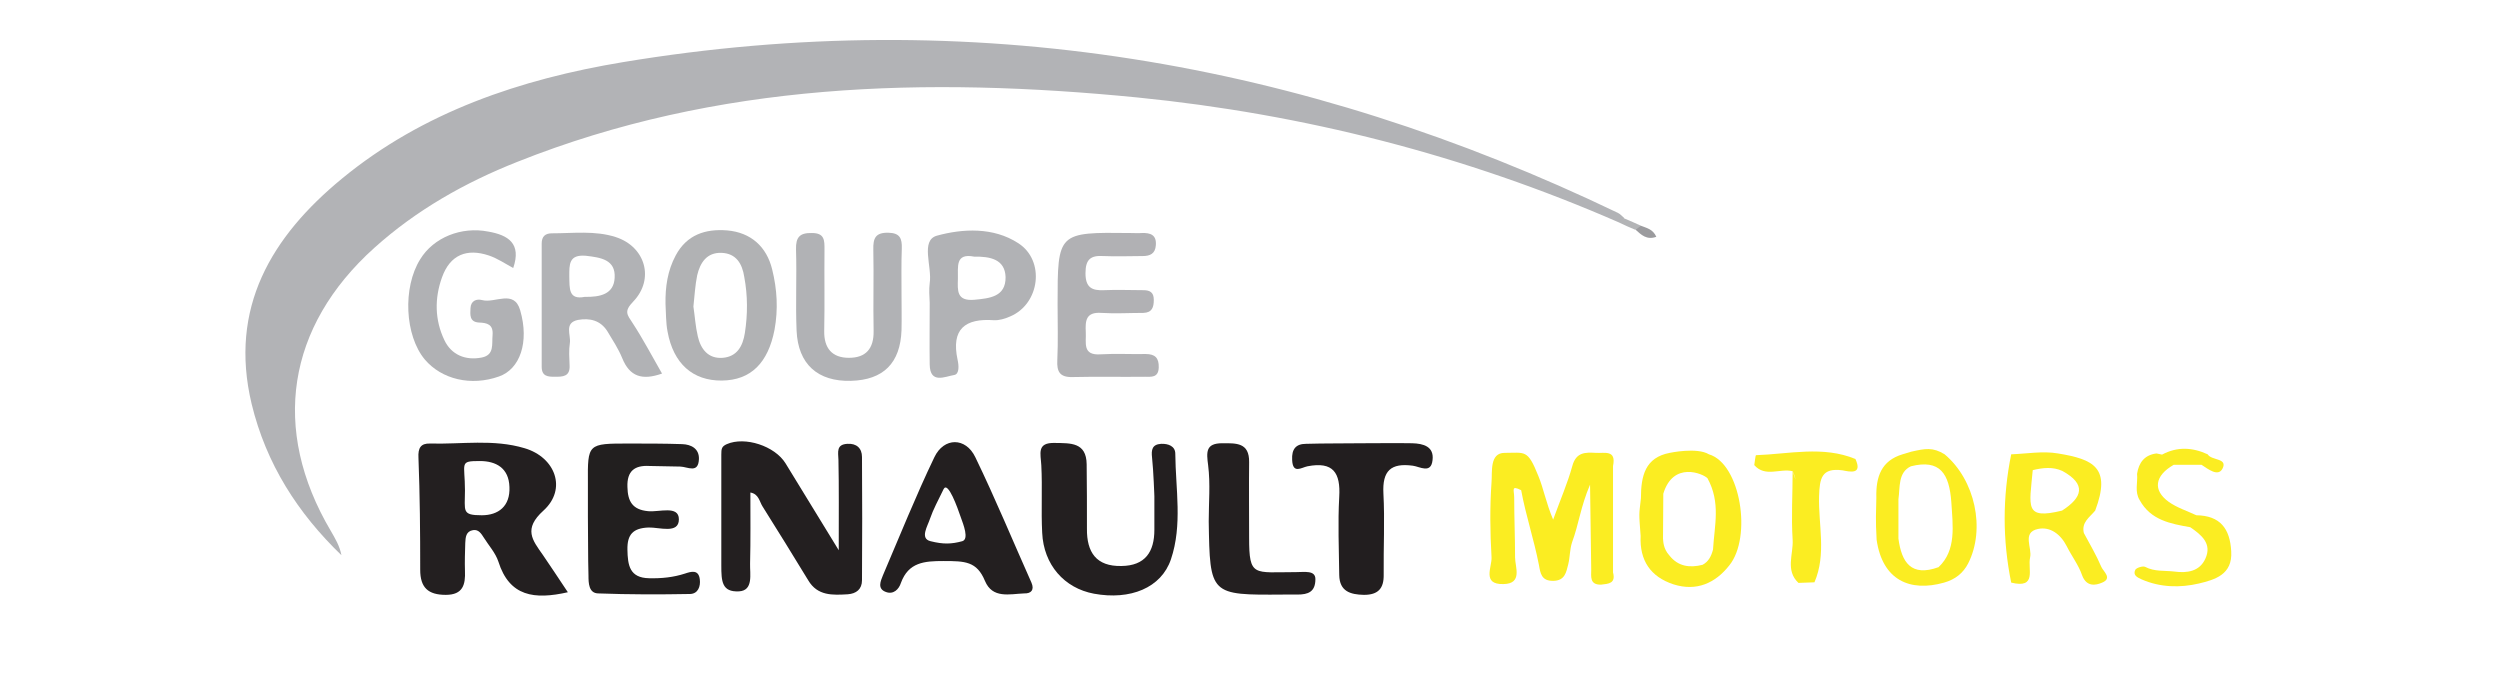<svg width="143" height="40" viewBox="0 0 143 40" fill="none" xmlns="http://www.w3.org/2000/svg">
<g clip-path="url(#clip0_8563_8438)">
<path d="M92.614 12.728C83.802 8.876 74.576 6.524 65.049 5.574C52.996 4.39 41.06 4.69 29.588 9.259C26.596 10.444 23.82 12.011 21.409 14.179C16.405 18.682 15.49 24.553 18.915 30.357C19.165 30.79 19.43 31.224 19.53 31.758C17.037 29.356 15.224 26.538 14.393 23.102C13.08 17.598 15.54 13.529 19.547 10.227C24.202 6.391 29.805 4.523 35.623 3.556C55.507 0.253 74.459 3.489 92.547 12.178C92.68 12.245 92.797 12.378 92.913 12.478C92.863 12.645 92.763 12.728 92.614 12.728Z" fill="#B2B3B6"/>
<path d="M42.922 28.172C42.922 29.54 42.938 30.89 42.905 32.241C42.889 32.842 43.105 33.776 42.273 33.826C41.292 33.876 41.259 33.259 41.259 32.342C41.259 28.639 41.259 29.473 41.259 26.004C41.259 25.67 41.276 25.537 41.575 25.404C42.606 24.953 44.318 25.504 44.933 26.504C45.864 28.039 46.812 29.556 47.976 31.474C47.976 29.456 47.992 27.889 47.959 26.304C47.943 25.854 47.826 25.42 48.474 25.387C48.99 25.354 49.306 25.637 49.306 26.137C49.322 28.489 49.322 30.84 49.306 33.192C49.306 33.709 48.973 33.959 48.491 33.993C47.627 34.043 46.762 34.093 46.23 33.192C45.366 31.774 44.501 30.373 43.62 28.973C43.437 28.689 43.404 28.255 42.922 28.172Z" fill="#231F20"/>
<path d="M65.897 26.171C65.847 25.737 65.897 25.42 66.413 25.387C66.828 25.37 67.227 25.52 67.227 25.954C67.244 27.972 67.643 30.023 66.978 31.991C66.429 33.626 64.65 34.343 62.572 33.959C60.877 33.642 59.696 32.308 59.613 30.473C59.547 29.189 59.63 27.905 59.563 26.621C59.53 25.954 59.281 25.303 60.345 25.337C61.226 25.353 62.14 25.287 62.157 26.554C62.173 27.788 62.173 29.006 62.173 30.24C62.157 31.591 62.705 32.408 64.152 32.375C65.498 32.358 66.03 31.574 66.03 30.307C66.03 29.673 66.03 29.023 66.03 28.389C66.03 28.405 65.98 26.921 65.897 26.171Z" fill="#231F20"/>
<path d="M33.628 29.54C33.628 28.906 33.628 28.255 33.628 27.622C33.612 25.37 33.612 25.37 35.972 25.37C36.986 25.37 38.001 25.37 39.015 25.404C39.547 25.42 39.996 25.67 39.979 26.254C39.946 27.105 39.347 26.704 38.915 26.688C38.333 26.671 37.735 26.671 37.153 26.654C36.305 26.604 35.856 26.938 35.889 27.855C35.906 28.672 36.172 29.156 37.07 29.239C37.701 29.306 38.832 28.889 38.832 29.706C38.832 30.557 37.718 30.157 37.103 30.173C36.205 30.207 35.873 30.574 35.889 31.441C35.906 32.325 36.006 33.059 37.136 33.075C37.834 33.092 38.516 33.025 39.181 32.808C39.53 32.692 39.962 32.558 40.029 33.142C40.079 33.542 39.929 33.959 39.48 33.976C37.718 34.009 35.972 34.009 34.21 33.943C33.678 33.926 33.661 33.359 33.661 32.925C33.628 31.774 33.645 30.657 33.628 29.54C33.645 29.54 33.645 29.54 33.628 29.54Z" fill="#221F1F"/>
<path d="M29.356 15.33C28.89 15.08 28.458 14.78 27.959 14.613C26.712 14.196 25.748 14.563 25.283 15.864C24.85 17.065 24.867 18.299 25.416 19.45C25.815 20.3 26.629 20.634 27.56 20.45C28.292 20.3 28.125 19.683 28.175 19.166C28.225 18.549 27.859 18.466 27.394 18.449C26.845 18.416 26.895 17.999 26.912 17.632C26.928 17.198 27.261 17.081 27.577 17.165C28.308 17.365 29.406 16.531 29.755 17.749C30.287 19.583 29.738 21.117 28.541 21.535C26.945 22.102 25.266 21.701 24.302 20.567C23.155 19.2 23.022 16.448 24.036 14.83C24.8 13.579 26.396 12.945 27.926 13.246C29.073 13.446 29.838 13.929 29.356 15.33Z" fill="#B0B1B4"/>
<path d="M77.901 25.354C78.865 25.354 79.812 25.337 80.777 25.354C81.409 25.37 82.04 25.537 81.941 26.321C81.857 27.121 81.209 26.688 80.81 26.638C79.563 26.471 79.064 26.921 79.131 28.222C79.214 29.756 79.131 31.308 79.147 32.859C79.164 33.659 78.832 34.026 78.017 34.026C77.236 34.009 76.621 33.826 76.604 32.892C76.587 31.408 76.521 29.907 76.604 28.422C76.687 27.038 76.255 26.388 74.792 26.671C74.443 26.738 73.944 27.138 73.911 26.304C73.877 25.687 74.127 25.387 74.709 25.387C75.789 25.354 76.837 25.37 77.901 25.354C77.901 25.354 77.901 25.37 77.901 25.354Z" fill="#221E1F"/>
<path d="M60.494 17.398C60.494 13.279 60.494 13.279 64.667 13.329C64.883 13.329 65.099 13.345 65.316 13.329C65.798 13.312 66.163 13.429 66.114 14.029C66.08 14.513 65.781 14.646 65.365 14.646C64.617 14.646 63.869 14.68 63.121 14.646C62.373 14.596 62.09 14.847 62.09 15.63C62.09 16.448 62.456 16.631 63.154 16.598C63.902 16.564 64.65 16.598 65.399 16.598C65.764 16.598 65.997 16.714 65.997 17.148C65.997 17.582 65.897 17.882 65.399 17.898C64.601 17.898 63.786 17.948 63.005 17.898C62.107 17.832 62.074 18.349 62.107 18.999C62.14 19.6 61.891 20.35 62.971 20.267C63.819 20.217 64.684 20.267 65.532 20.25C66.064 20.25 66.296 20.467 66.28 21.017C66.263 21.618 65.847 21.551 65.498 21.551C64.118 21.568 62.722 21.534 61.342 21.568C60.611 21.584 60.444 21.251 60.478 20.6C60.528 19.533 60.494 18.465 60.494 17.398Z" fill="#B1B1B4"/>
<path d="M51.567 16.798C51.567 17.498 51.583 18.199 51.567 18.883C51.5 20.767 50.536 21.734 48.674 21.784C46.779 21.834 45.648 20.834 45.565 18.916C45.499 17.365 45.582 15.814 45.532 14.263C45.515 13.562 45.748 13.312 46.446 13.329C47.178 13.329 47.161 13.762 47.161 14.279C47.145 15.831 47.178 17.381 47.145 18.933C47.128 19.916 47.593 20.467 48.558 20.467C49.522 20.467 49.987 19.95 49.971 18.933C49.938 17.381 49.987 15.831 49.954 14.279C49.938 13.629 50.071 13.295 50.819 13.312C51.484 13.329 51.6 13.646 51.583 14.213C51.55 15.08 51.567 15.947 51.567 16.798Z" fill="#B1B2B5"/>
<path d="M69.139 29.823C69.139 28.756 69.239 27.672 69.106 26.621C69.006 25.854 68.957 25.353 69.921 25.353C70.702 25.353 71.467 25.303 71.45 26.437C71.434 27.888 71.45 29.323 71.45 30.774C71.45 33.025 71.716 32.725 74.127 32.725C74.626 32.725 75.241 32.608 75.241 33.125C75.241 33.859 74.825 34.009 74.21 34.009C73.944 34.009 73.678 34.009 73.412 34.009C69.206 34.042 69.206 34.042 69.139 29.823Z" fill="#231F20"/>
<path d="M106.13 26.254C104.268 25.487 102.339 25.971 100.444 26.037C100.411 26.037 100.378 26.404 100.344 26.604C100.976 27.322 101.824 26.771 102.539 26.955C102.539 28.255 102.456 29.573 102.539 30.874C102.589 31.691 102.107 32.625 102.871 33.342C103.171 33.325 103.487 33.325 103.786 33.309C104.484 31.691 104.002 30.007 104.052 28.372C104.085 27.372 104.185 26.738 105.398 26.904C105.764 26.971 106.562 27.188 106.13 26.254ZM102.539 26.955C102.622 27.105 102.672 27.271 102.705 27.438C102.655 27.288 102.605 27.121 102.539 26.955Z" fill="#FBED22"/>
<path d="M93.861 12.912C94.177 13.045 94.542 13.095 94.742 13.545C94.193 13.745 93.877 13.429 93.561 13.145C93.611 13.012 93.711 12.928 93.861 12.912Z" fill="#9B9B9E"/>
<path d="M93.861 12.912C93.761 12.995 93.661 13.062 93.545 13.146C93.229 13.012 92.913 12.879 92.614 12.729C92.713 12.645 92.813 12.579 92.913 12.495C93.246 12.629 93.561 12.779 93.861 12.912Z" fill="#B3B4B6"/>
<path d="M127.626 31.541C127.559 30.24 126.994 29.49 125.631 29.473C125.099 29.223 124.517 29.039 124.052 28.706C123.121 28.039 123.254 27.205 124.334 26.588C124.866 26.588 125.398 26.588 125.93 26.588C126.313 26.838 126.878 27.288 127.127 26.805C127.443 26.188 126.496 26.354 126.279 25.987C125.415 25.587 124.534 25.537 123.669 26.004C123.569 25.987 123.453 25.954 123.353 25.937C122.672 26.021 122.339 26.454 122.24 27.105C122.289 27.605 122.09 28.122 122.389 28.606C123.021 29.757 124.151 29.957 125.282 30.157C125.914 30.59 126.545 31.091 126.146 31.958C125.814 32.692 125.099 32.792 124.368 32.692C123.819 32.625 123.237 32.709 122.705 32.425C122.572 32.358 122.206 32.475 122.14 32.592C121.99 32.892 122.239 33.025 122.505 33.142C123.569 33.609 124.717 33.626 125.781 33.376C126.678 33.159 127.709 32.875 127.626 31.541Z" fill="#FBED22"/>
<path d="M31.051 31.741C30.453 30.89 29.921 30.257 31.085 29.206C32.448 27.972 31.766 26.154 30.004 25.637C28.225 25.103 26.396 25.42 24.601 25.37C24.069 25.354 23.903 25.62 23.936 26.187C24.019 28.322 24.036 30.457 24.036 32.592C24.036 33.609 24.485 34.026 25.499 34.026C26.48 34.026 26.629 33.442 26.596 32.658C26.579 32.125 26.596 31.591 26.613 31.057C26.629 30.74 26.646 30.39 27.061 30.323C27.377 30.273 27.527 30.524 27.677 30.757C27.959 31.207 28.342 31.624 28.508 32.125C29.14 34.126 30.569 34.309 32.481 33.876C31.933 33.059 31.5 32.392 31.051 31.741ZM27.56 29.473C26.396 29.473 26.596 29.239 26.596 28.055C26.596 26.471 26.247 26.371 27.444 26.371C28.375 26.371 29.106 26.771 29.14 27.855C29.189 28.956 28.508 29.473 27.56 29.473Z" fill="#231F20"/>
<path d="M58.998 33.325C57.934 30.941 56.936 28.522 55.789 26.154C55.241 25.003 53.994 25.003 53.445 26.154C52.381 28.372 51.467 30.657 50.503 32.909C50.37 33.242 50.17 33.676 50.669 33.859C51.101 34.026 51.417 33.709 51.533 33.342C51.966 32.158 52.88 32.091 53.961 32.091C55.207 32.091 55.872 32.108 56.338 33.225C56.77 34.26 57.751 33.976 58.582 33.943C58.981 33.959 59.181 33.742 58.998 33.325ZM55.041 30.957C54.426 31.124 53.961 31.141 53.229 30.957C52.597 30.807 53.063 30.09 53.196 29.673C53.379 29.139 53.661 28.622 53.977 27.972C54.227 27.505 54.775 29.056 54.958 29.59C55.108 30.007 55.44 30.84 55.041 30.957Z" fill="#231F20"/>
<path d="M36.188 18.482C35.873 17.999 35.673 17.815 36.222 17.248C37.452 15.964 36.92 14.113 35.224 13.562C34.044 13.179 32.797 13.346 31.567 13.346C31.184 13.346 30.985 13.529 30.985 13.929C30.985 16.281 30.985 18.633 30.985 20.984C30.985 21.534 31.351 21.551 31.733 21.551C32.182 21.551 32.614 21.551 32.581 20.901C32.564 20.467 32.531 20.033 32.597 19.616C32.664 19.149 32.248 18.466 33.063 18.299C33.728 18.182 34.343 18.316 34.742 18.949C35.041 19.45 35.374 19.95 35.59 20.484C36.022 21.551 36.737 21.768 37.868 21.368C37.302 20.384 36.787 19.4 36.188 18.482ZM35.158 15.897C35.108 16.831 34.327 16.998 33.445 16.981C32.514 17.165 32.581 16.498 32.564 15.814C32.564 15.13 32.531 14.546 33.512 14.63C34.36 14.73 35.224 14.847 35.158 15.897Z" fill="#B1B2B5"/>
<path d="M44.169 15.414C43.853 14.113 42.955 13.296 41.592 13.179C40.345 13.079 39.281 13.429 38.649 14.613C38.184 15.48 38.051 16.414 38.067 17.382C38.1 17.915 38.084 18.449 38.184 18.966C38.516 20.8 39.63 21.785 41.292 21.768C42.955 21.751 43.936 20.75 44.302 18.866C44.518 17.698 44.451 16.548 44.169 15.414ZM42.606 19.049C42.489 19.8 42.157 20.4 41.342 20.467C40.511 20.534 40.079 19.967 39.913 19.233C39.78 18.666 39.746 18.082 39.663 17.532C39.73 16.915 39.763 16.314 39.879 15.747C40.046 15.03 40.428 14.43 41.276 14.463C42.107 14.496 42.456 15.08 42.573 15.847C42.772 16.915 42.772 17.982 42.606 19.049Z" fill="#B1B2B4"/>
<path d="M58.25 13.913C56.82 12.979 55.058 13.079 53.595 13.479C52.631 13.746 53.329 15.264 53.179 16.198C53.13 16.564 53.163 16.948 53.179 17.315C53.179 18.499 53.163 19.666 53.179 20.851C53.196 21.985 54.06 21.534 54.576 21.451C54.892 21.401 54.842 20.884 54.775 20.584C54.393 18.816 55.208 18.199 56.853 18.316C57.153 18.332 57.485 18.232 57.785 18.099C59.48 17.382 59.796 14.913 58.25 13.913ZM55.723 17.148C54.709 17.232 54.775 16.614 54.792 15.947C54.809 15.264 54.626 14.463 55.723 14.68C56.637 14.663 57.485 14.83 57.519 15.847C57.535 16.981 56.604 17.065 55.723 17.148Z" fill="#B1B2B5"/>
<path d="M92.265 32.742C92.265 30.707 92.265 28.672 92.265 26.654C92.464 25.704 91.766 25.937 91.284 25.904C90.685 25.87 90.153 25.854 89.937 26.654C89.671 27.622 89.256 28.572 88.84 29.723C88.424 28.739 88.291 27.939 87.992 27.221C87.377 25.687 87.244 25.904 86.064 25.904C85.199 25.904 85.365 26.988 85.316 27.572C85.216 29.006 85.232 30.44 85.316 31.875C85.349 32.425 84.75 33.442 85.997 33.409C87.111 33.392 86.662 32.425 86.662 31.891C86.662 30.724 86.612 29.623 86.612 28.456C86.612 28.039 86.413 27.738 87.011 28.039C87.277 29.489 87.743 30.857 88.025 32.308C88.109 32.775 88.158 33.242 88.857 33.225C89.522 33.209 89.588 32.725 89.704 32.275C89.804 31.875 89.788 31.424 89.921 31.024C90.32 29.94 90.403 29.006 90.951 27.722C90.968 29.339 91.001 30.957 91.018 32.575C91.018 32.975 90.918 33.459 91.583 33.442C92.015 33.392 92.431 33.376 92.265 32.742Z" fill="#FBED22"/>
<path d="M120.195 32.425C119.912 31.758 119.546 31.141 119.197 30.49C119.047 29.873 119.53 29.59 119.845 29.206C120.776 26.738 119.746 26.271 117.717 25.937C116.853 25.787 115.939 25.954 115.041 25.987C114.542 28.439 114.542 30.874 115.041 33.325C116.537 33.692 115.972 32.542 116.121 31.891C116.254 31.341 115.639 30.457 116.57 30.257C117.269 30.107 117.867 30.557 118.216 31.241C118.499 31.808 118.898 32.325 119.097 32.908C119.347 33.576 119.862 33.492 120.244 33.325C120.843 33.075 120.311 32.692 120.195 32.425ZM117.95 29.206C115.772 29.74 116.088 28.989 116.271 26.904L116.288 26.888C116.853 26.754 117.418 26.688 117.967 26.938C119.363 27.705 119.114 28.456 117.95 29.206Z" fill="#FBED22"/>
<path d="M97.751 25.987C97.069 25.57 95.507 25.904 95.507 25.904C94.11 26.171 93.861 27.204 93.861 28.505C93.744 29.523 93.744 29.289 93.844 30.657C93.778 32.058 94.409 32.992 95.723 33.425C97.036 33.842 98.117 33.359 98.915 32.341C100.228 30.724 99.563 26.521 97.751 25.987ZM97.984 31.441C97.884 31.808 97.734 32.124 97.385 32.308C96.654 32.491 95.989 32.408 95.49 31.774C95.124 31.374 95.141 30.94 95.124 30.807C95.124 29.956 95.141 29.089 95.141 28.239C95.706 26.371 97.402 27.088 97.668 27.355C98.433 28.756 98.067 30.04 97.984 31.441Z" fill="#FBED22"/>
<path d="M111.234 25.987C110.552 25.57 110.136 25.654 109.322 25.837L108.823 25.987C107.609 26.354 107.294 27.272 107.327 28.472C107.31 29.356 107.277 29.69 107.343 30.874C107.676 33.192 109.255 33.876 111.2 33.326C111.849 33.142 112.298 32.775 112.58 32.225C113.578 30.257 112.979 27.455 111.234 25.987ZM110.885 32.442C109.322 33.009 108.773 32.175 108.59 30.807C108.59 30.057 108.59 29.306 108.59 28.556C108.69 27.872 108.557 27.021 109.305 26.671C110.968 26.254 111.5 27.088 111.616 28.723C111.699 30.073 111.915 31.474 110.885 32.442Z" fill="#FBED22"/>
</g>
<defs>
<clipPath id="clip0_8563_8438">
<rect width="143" height="40" fill="white"/>
</clipPath>
</defs>
</svg>
